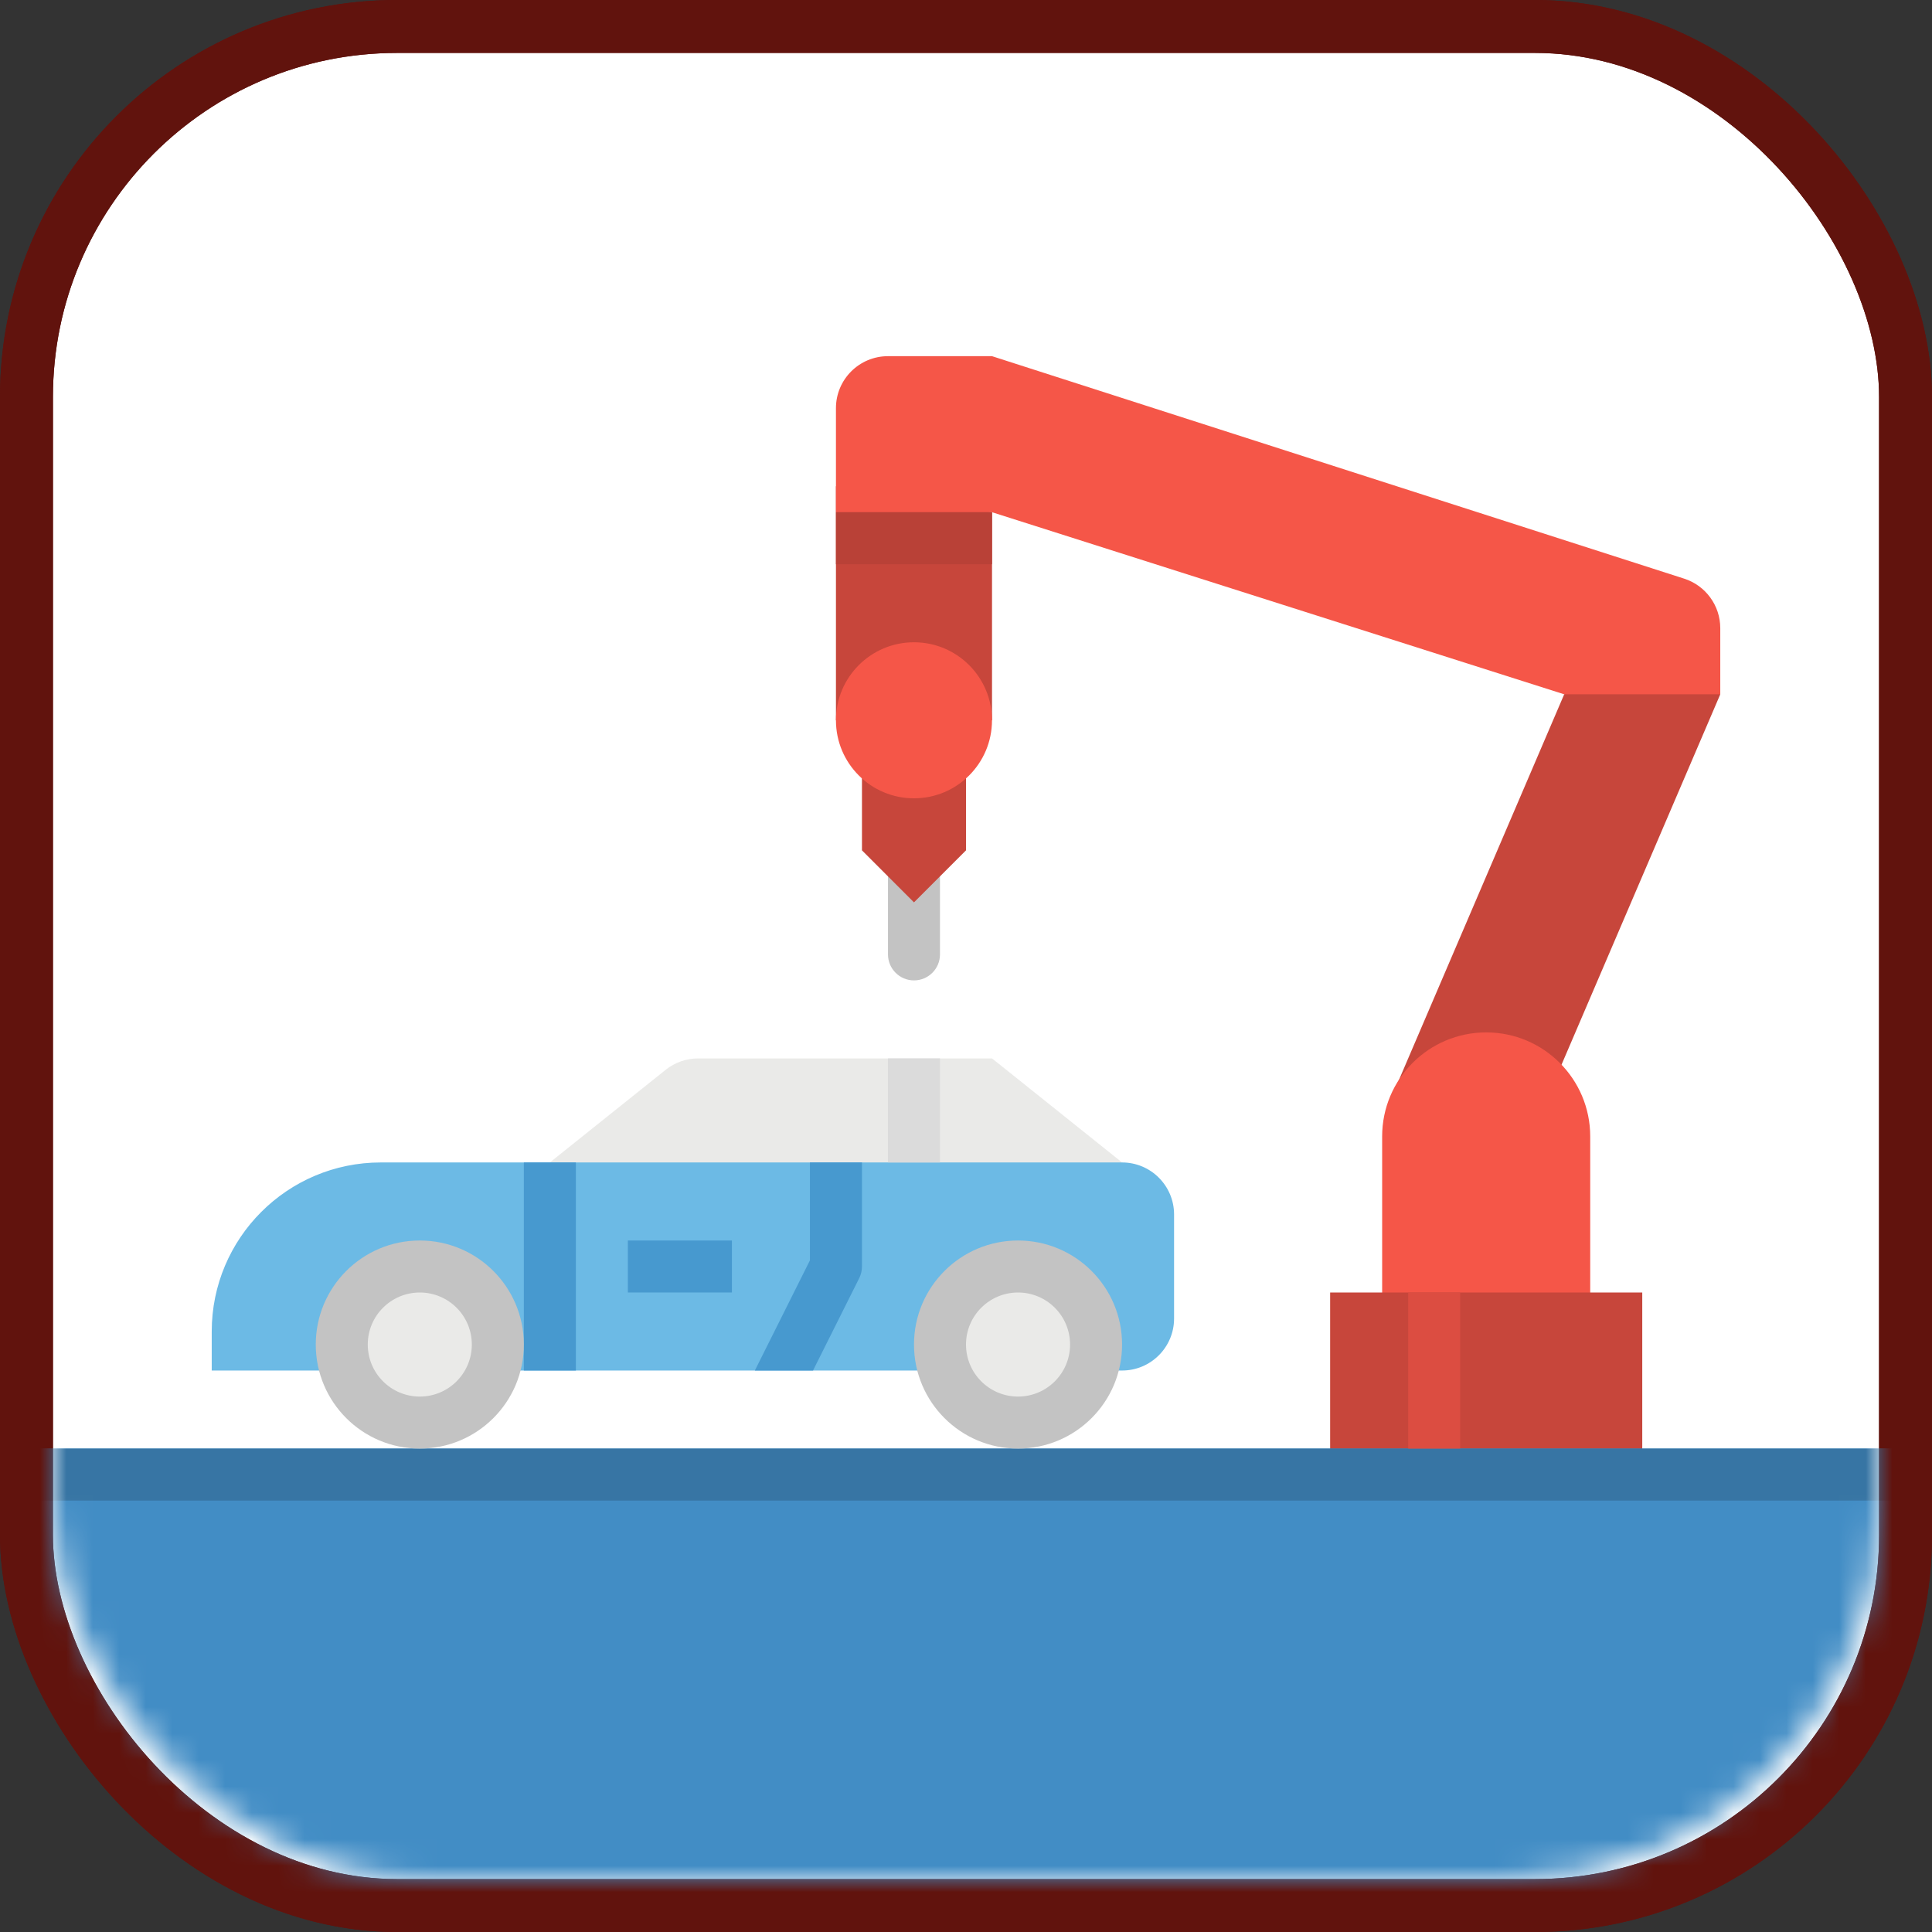 <?xml version="1.0" encoding="UTF-8"?>
<!-- Uploaded to: SVG Repo, www.svgrepo.com, Generator: SVG Repo Mixer Tools -->
<svg width="800px" height="800px" viewBox="0 0 73 73" version="1.1" xmlns="http://www.w3.org/2000/svg" xmlns:xlink="http://www.w3.org/1999/xlink">
    
    <rect x="0" y="0" width="73" height="73" fill="#333333" stroke="none"/>
    
    <title>the-modern-web/browser-extensions</title>
    <desc>Created with Sketch.</desc>
    <defs>
        <rect id="path-1" x="6" y="0" width="69" height="69" rx="14">
</rect>
    </defs>
    <g id="the-modern-web/browser-extensions" stroke="none" stroke-width="1" fill="none" fill-rule="evenodd">
        <g id="container" transform="translate(-4, 2)">
            <rect id="mask" stroke="#61130D" stroke-width="2" fill="#FFFFFF" fill-rule="nonzero" x="5" y="-1" width="71" height="71" rx="14">
</rect>
            <mask id="mask-2" fill="white">
                <use xlink:href="#path-1">
</use>
            </mask>
            <rect stroke="#61130D" stroke-width="2" x="5" y="-1" width="71" height="71" rx="14">
</rect>
            <g id="electric-car" mask="url(#mask-2)" fill-rule="nonzero">
                <g transform="translate(0, 11)">
                    <polygon id="Shape" fill="#C7463B" points="62.682 27.975 56.786 27.975 63.103 13.234 64.884 12.128 67.661 12.137 69 13.234">
</polygon>
                    <path d="M64.086,29.94 L64.086,36.574 L56.224,36.697 L56.224,29.94 C56.224,27.769 57.984,26.009 60.155,26.009 C62.326,26.009 64.086,27.769 64.086,29.94 Z" id="Shape" fill="#F55648">
</path>
                    <path d="M38.534,24.044 C37.992,24.044 37.552,23.604 37.552,23.061 L37.552,19.13 C37.552,18.587 37.992,18.147 38.534,18.147 C39.077,18.147 39.517,18.587 39.517,19.13 L39.517,23.061 C39.517,23.604 39.077,24.044 38.534,24.044 Z" id="Shape" fill="#C3C3C3">
</path>
                    <path d="M46.397,30.923 L44.925,31.347 L26.821,31.66 L24.776,30.923 L29.151,27.423 C29.5,27.144 29.933,26.992 30.38,26.992 L41.483,26.992 L46.397,30.923 Z" id="Shape" fill="#EAEAE8">
</path>
                    <path d="M48.362,32.889 L48.362,36.82 C48.362,37.905 47.482,38.785 46.397,38.785 L12,38.785 L12,37.311 C12,33.783 14.86,30.923 18.388,30.923 L46.397,30.923 C47.482,30.923 48.362,31.803 48.362,32.889 Z" id="Shape" fill="#6CBAE5">
</path>
                    <polygon id="Shape" fill="#C7463B" points="54.259 35.837 66.052 35.837 66.052 43.179 54.259 43.179">
</polygon>
                    <path d="M36.569,30.923 L36.569,34.854 C36.569,35.007 36.534,35.157 36.466,35.294 L34.72,38.785 L32.522,38.785 L34.603,34.622 L34.603,30.923 L36.569,30.923 Z" id="Shape" fill="#4799CF">
</path>
                    <polygon id="Shape" fill="#4799CF" points="23.793 30.923 25.759 30.923 25.759 38.785 23.793 38.785">
</polygon>
                    <polygon id="Shape" fill="#DBDBDB" points="37.552 26.992 39.517 26.992 39.517 30.923 37.552 30.923">
</polygon>
                    <polygon id="Shape" fill="#C7463B" points="41.483 14.216 35.586 14.216 35.586 5.372 41.483 6.354">
</polygon>
                    <polygon id="Shape" fill="#C7463B" points="36.569 16.182 36.569 19.13 38.534 21.096 40.5 19.13 40.5 16.182">
</polygon>
                    <path d="M63.103,13.234 L41.483,6.354 L35.586,6.354 L35.586,2.423 C35.586,1.338 36.466,0.458 37.552,0.458 L41.483,0.458 L67.636,8.864 C68.449,9.126 69,9.882 69,10.735 L69,13.234 L63.103,13.234 Z" id="Shape" fill="#F55648">
</path>
                    <polygon id="Shape" fill="#428DC5" points="0 41.734 91 41.734 91 76 0 76">
</polygon>
                    <polygon id="Shape" fill="#3775A4" points="2 41.734 82 41.734 82 43.699 2 43.699">
</polygon>
                    <polygon id="Shape" fill="#4799CF" points="27.724 33.872 31.655 33.872 31.655 35.837 27.724 35.837">
</polygon>
                    <polygon id="Shape" fill="#DC4D41" points="57.207 35.837 59.172 35.837 59.172 41.734 57.207 41.734">
</polygon>
                    <circle id="Oval" fill="#C3C3C3" cx="19.862" cy="37.803" r="3.931">
</circle>
                    <circle id="Oval" fill="#EAEAE8" cx="19.862" cy="37.803" r="1.966">
</circle>
                    <circle id="Oval" fill="#C3C3C3" cx="42.466" cy="37.803" r="3.931">
</circle>
                    <circle id="Oval" fill="#EAEAE8" cx="42.466" cy="37.803" r="1.966">
</circle>
                    <circle id="Oval" fill="#F55648" cx="38.534" cy="14.216" r="2.948">
</circle>
                    <polygon id="Shape" fill="#B94137" points="35.586 6.354 41.483 6.354 41.483 8.32 35.586 8.32">
</polygon>
                </g>
            </g>
        </g>
    </g>
</svg>
